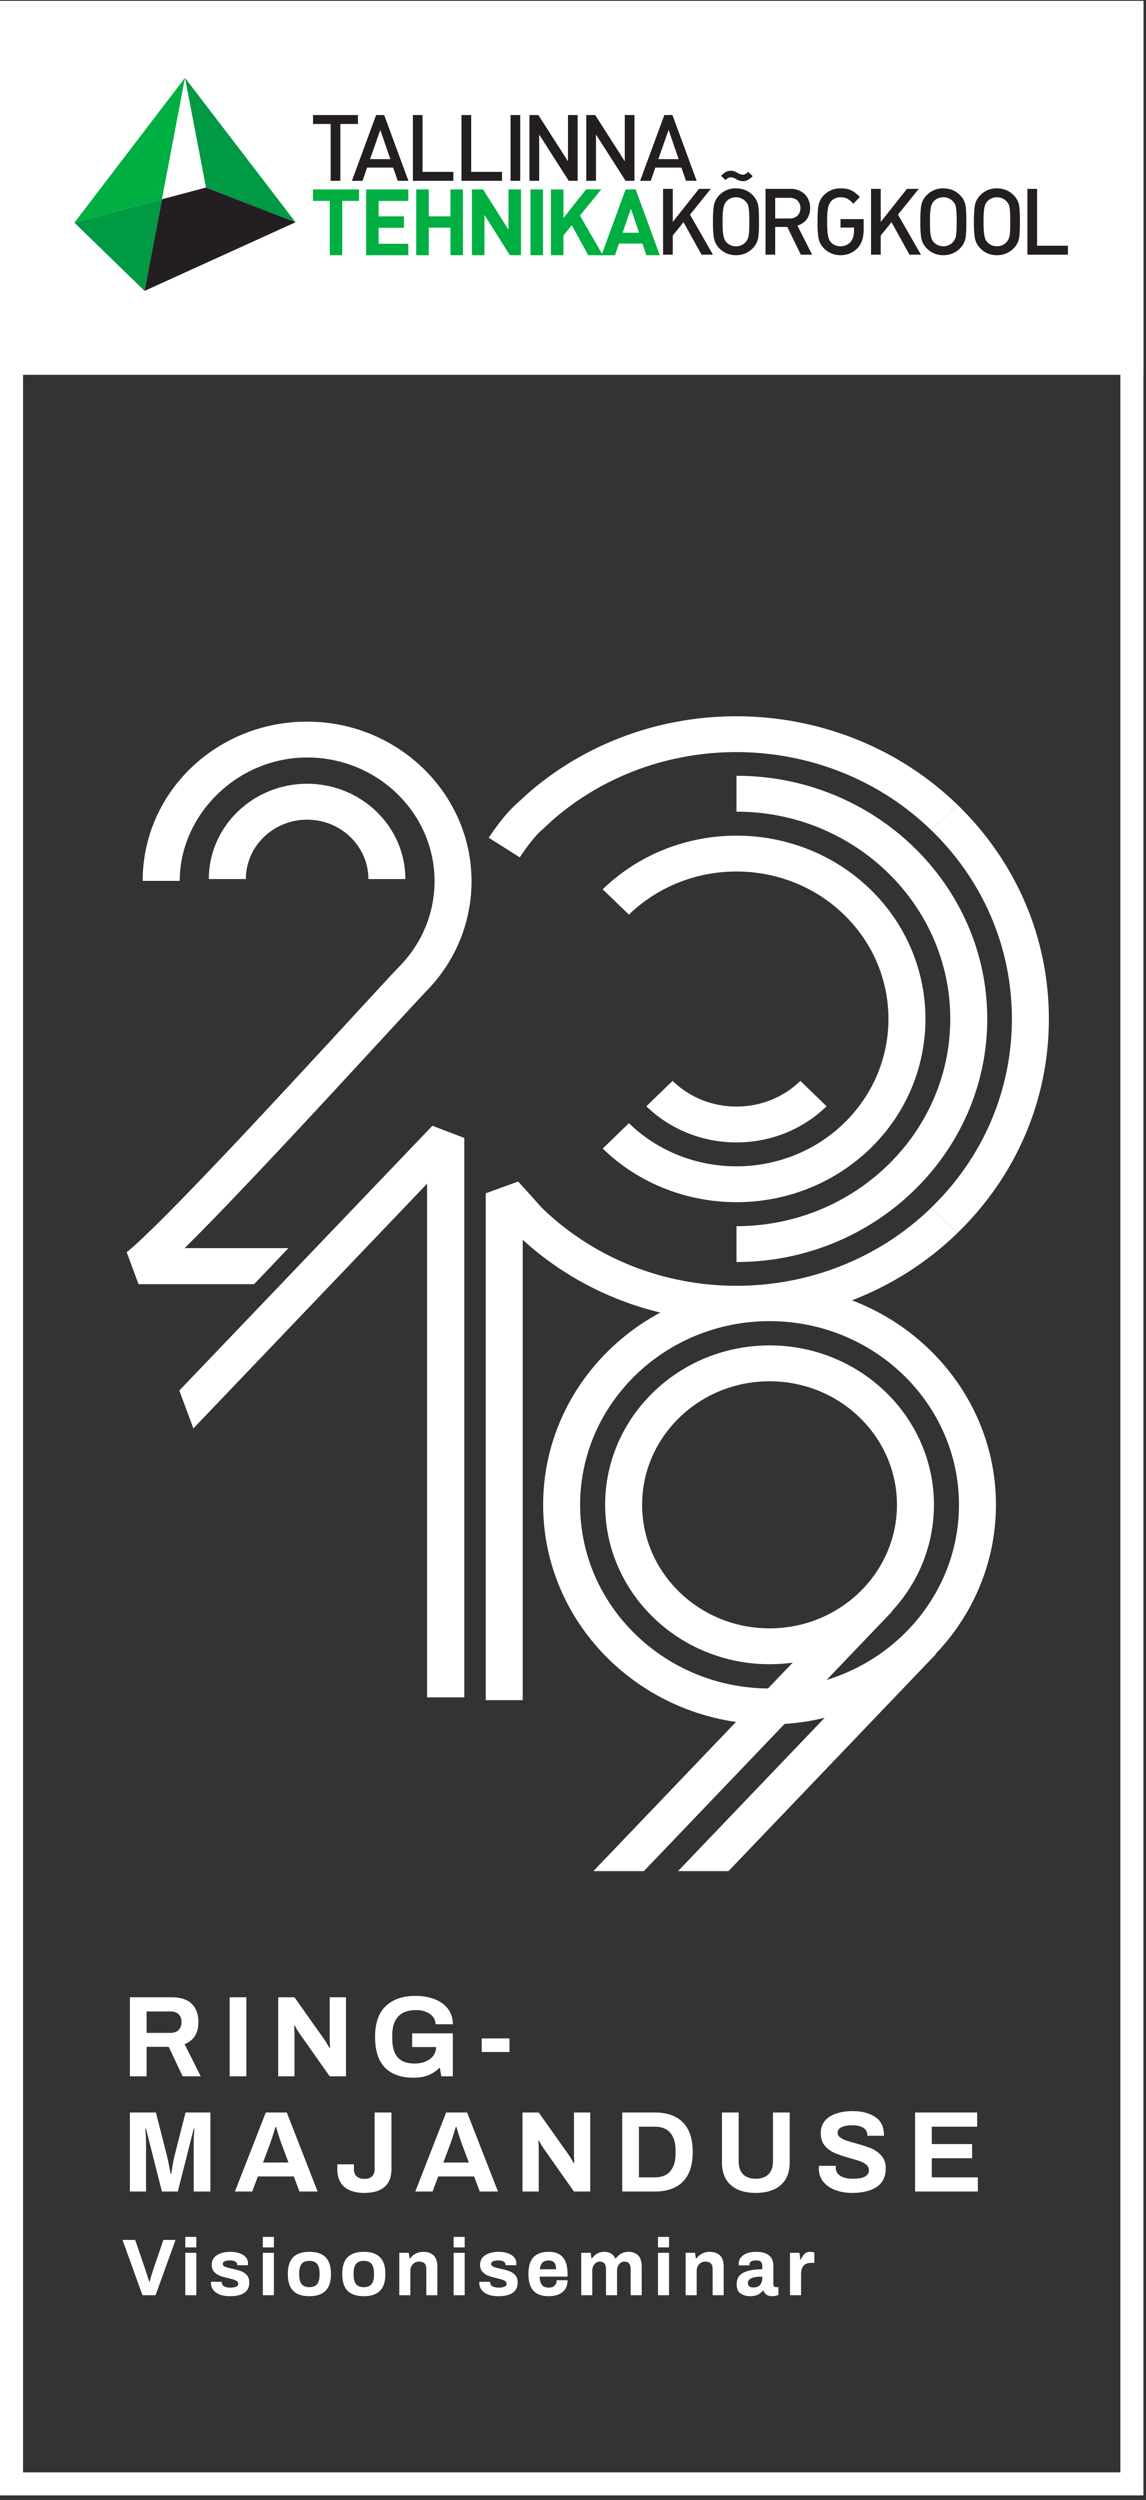 <?xml version="1.0" encoding="UTF-8"?>
<svg width="199px" height="434px" viewBox="0 0 199 434" version="1.1" xmlns="http://www.w3.org/2000/svg" xmlns:xlink="http://www.w3.org/1999/xlink">
    <rect x="0" y="0" width="199" height="434" fill="#333333" stroke="none"/>
    <!-- Generator: Sketch 52.6 (67491) - http://www.bohemiancoding.com/sketch -->
    <title>Visiooniseminar_mark</title>
    <desc>Created with Sketch.</desc>
    <g id="Page-1" stroke="none" stroke-width="1" fill="none" fill-rule="evenodd">
        <g id="Visiooniseminar_mark" transform="translate(0, -0.395)">
            <rect id="Rectangle" stroke="#FFFFFF" stroke-width="4" fill-rule="nonzero" x="2" y="2.549" width="194.551" height="429.03"></rect>
            <path d="M22.556,347.107 L29.836,347.107 C31.37,347.107 32.523,347.484 33.296,348.237 C34.07,348.991 34.456,350.047 34.456,351.407 C34.456,353.327 33.656,354.607 32.056,355.247 L34.856,360.827 L31.716,360.827 L29.296,355.707 L25.456,355.707 L25.456,360.827 L22.556,360.827 L22.556,347.107 Z M29.576,353.287 C30.203,353.287 30.683,353.121 31.016,352.787 C31.35,352.454 31.516,351.994 31.516,351.407 C31.516,350.821 31.35,350.367 31.016,350.047 C30.683,349.727 30.203,349.567 29.576,349.567 L25.456,349.567 L25.456,353.287 L29.576,353.287 Z M39.874,347.107 L42.774,347.107 L42.774,360.827 L39.874,360.827 L39.874,347.107 Z M48.313,347.107 L51.133,347.107 L56.413,354.567 C56.573,354.794 56.839,355.241 57.213,355.907 L57.313,355.847 L57.253,354.687 L57.253,347.107 L60.073,347.107 L60.073,360.827 L57.253,360.827 L51.953,353.307 C51.699,352.947 51.439,352.507 51.173,351.987 L51.073,352.047 C51.113,352.621 51.133,353.021 51.133,353.247 L51.133,360.827 L48.313,360.827 L48.313,347.107 Z M71.771,361.067 C69.651,361.067 68.014,360.487 66.861,359.327 C65.708,358.167 65.131,356.381 65.131,353.967 C65.131,351.607 65.744,349.834 66.971,348.647 C68.198,347.461 69.931,346.867 72.171,346.867 C73.358,346.867 74.441,347.051 75.421,347.417 C76.401,347.784 77.181,348.337 77.761,349.077 C78.341,349.817 78.631,350.721 78.631,351.787 L75.631,351.787 C75.631,351.041 75.301,350.444 74.641,349.997 C73.981,349.551 73.191,349.327 72.271,349.327 C70.871,349.327 69.828,349.701 69.141,350.447 C68.454,351.194 68.111,352.267 68.111,353.667 L68.111,354.267 C68.111,355.734 68.428,356.824 69.061,357.537 C69.694,358.251 70.664,358.607 71.971,358.607 C73.051,358.607 73.944,358.351 74.651,357.837 C75.358,357.324 75.718,356.627 75.731,355.747 L71.571,355.747 L71.571,353.367 L78.631,353.367 L78.631,360.827 L76.631,360.827 L76.371,359.307 C75.731,359.921 75.058,360.367 74.351,360.647 C73.644,360.927 72.784,361.067 71.771,361.067 Z M83.649,354.247 L88.469,354.247 L88.469,356.607 L83.649,356.607 L83.649,354.247 Z M22.556,367.107 L27.076,367.107 L28.996,374.667 C29.143,375.241 29.356,376.274 29.636,377.767 L29.736,377.767 C29.976,376.207 30.163,375.174 30.296,374.667 L32.216,367.107 L36.536,367.107 L36.536,380.827 L33.636,380.827 L33.636,372.087 C33.636,371.701 33.676,370.967 33.756,369.887 L33.656,369.887 L33.236,371.507 L30.876,380.827 L28.116,380.827 L25.756,371.507 L25.336,369.887 L25.236,369.887 C25.316,371.007 25.356,371.741 25.356,372.087 L25.356,380.827 L22.556,380.827 L22.556,367.107 Z M46.154,367.107 L49.794,367.107 L55.154,380.827 L51.994,380.827 L51.014,378.207 L44.774,378.207 L43.794,380.827 L40.794,380.827 L46.154,367.107 Z M50.094,375.787 L48.794,372.307 C48.634,371.881 48.348,370.981 47.934,369.607 L47.834,369.607 C47.421,370.981 47.134,371.881 46.974,372.307 L45.674,375.787 L50.094,375.787 Z M63.293,381.067 C61.773,381.067 60.606,380.721 59.793,380.027 C58.979,379.334 58.573,378.314 58.573,376.967 L58.573,376.107 L61.453,376.107 L61.453,376.927 C61.453,377.474 61.609,377.894 61.923,378.187 C62.236,378.481 62.693,378.627 63.293,378.627 C63.879,378.627 64.319,378.481 64.613,378.187 C64.906,377.894 65.053,377.474 65.053,376.927 L65.053,367.107 L67.973,367.107 L67.973,376.967 C67.973,378.314 67.573,379.334 66.773,380.027 C65.973,380.721 64.813,381.067 63.293,381.067 Z M77.471,367.107 L81.111,367.107 L86.471,380.827 L83.311,380.827 L82.331,378.207 L76.091,378.207 L75.111,380.827 L72.111,380.827 L77.471,367.107 Z M81.411,375.787 L80.111,372.307 C79.951,371.881 79.664,370.981 79.251,369.607 L79.151,369.607 C78.738,370.981 78.451,371.881 78.291,372.307 L76.991,375.787 L81.411,375.787 Z M90.729,367.107 L93.549,367.107 L98.829,374.567 C98.989,374.794 99.256,375.241 99.629,375.907 L99.729,375.847 L99.669,374.687 L99.669,367.107 L102.489,367.107 L102.489,380.827 L99.669,380.827 L94.369,373.307 C94.116,372.947 93.856,372.507 93.589,371.987 L93.489,372.047 C93.529,372.621 93.549,373.021 93.549,373.247 L93.549,380.827 L90.729,380.827 L90.729,367.107 Z M108.047,367.107 L113.727,367.107 C115.821,367.107 117.437,367.677 118.577,368.817 C119.717,369.957 120.287,371.674 120.287,373.967 C120.287,376.261 119.717,377.977 118.577,379.117 C117.437,380.257 115.821,380.827 113.727,380.827 L108.047,380.827 L108.047,367.107 Z M113.727,378.367 C114.901,378.367 115.791,378.011 116.397,377.297 C117.004,376.584 117.307,375.574 117.307,374.267 L117.307,373.667 C117.307,372.361 117.004,371.351 116.397,370.637 C115.791,369.924 114.901,369.567 113.727,369.567 L110.947,369.567 L110.947,378.367 L113.727,378.367 Z M131.226,381.067 C129.372,381.067 127.932,380.614 126.906,379.707 C125.879,378.801 125.366,377.474 125.366,375.727 L125.366,367.107 L128.266,367.107 L128.266,375.587 C128.266,376.574 128.522,377.324 129.036,377.837 C129.549,378.351 130.279,378.607 131.226,378.607 C132.172,378.607 132.909,378.351 133.436,377.837 C133.962,377.324 134.226,376.574 134.226,375.587 L134.226,367.107 L137.126,367.107 L137.126,375.727 C137.126,377.474 136.609,378.801 135.576,379.707 C134.542,380.614 133.092,381.067 131.226,381.067 Z M147.944,381.067 C146.891,381.067 145.927,380.904 145.054,380.577 C144.181,380.251 143.484,379.767 142.964,379.127 C142.444,378.487 142.184,377.714 142.184,376.807 L142.204,376.367 L145.144,376.367 L145.124,376.687 C145.124,377.274 145.384,377.741 145.904,378.087 C146.424,378.434 147.151,378.607 148.084,378.607 C149.071,378.607 149.784,378.477 150.224,378.217 C150.664,377.957 150.884,377.607 150.884,377.167 C150.884,376.781 150.741,376.457 150.454,376.197 C150.167,375.937 149.807,375.731 149.374,375.577 C148.941,375.424 148.344,375.241 147.584,375.027 C146.504,374.721 145.631,374.427 144.964,374.147 C144.297,373.867 143.724,373.451 143.244,372.897 C142.764,372.344 142.524,371.614 142.524,370.707 C142.524,369.454 143.031,368.501 144.044,367.847 C145.057,367.194 146.404,366.867 148.084,366.867 C149.671,366.867 150.967,367.204 151.974,367.877 C152.981,368.551 153.484,369.561 153.484,370.907 L153.484,371.147 L150.604,371.147 L150.604,370.967 C150.604,370.461 150.374,370.061 149.914,369.767 C149.454,369.474 148.831,369.327 148.044,369.327 C147.204,369.327 146.561,369.441 146.114,369.667 C145.667,369.894 145.444,370.207 145.444,370.607 C145.444,370.914 145.577,371.177 145.844,371.397 C146.111,371.617 146.444,371.797 146.844,371.937 C147.244,372.077 147.811,372.247 148.544,372.447 C149.637,372.741 150.534,373.031 151.234,373.317 C151.934,373.604 152.537,374.027 153.044,374.587 C153.551,375.147 153.804,375.881 153.804,376.787 C153.804,378.254 153.281,379.334 152.234,380.027 C151.187,380.721 149.757,381.067 147.944,381.067 Z M158.902,367.107 L169.682,367.107 L169.682,369.567 L161.802,369.567 L161.802,372.587 L168.802,372.587 L168.802,375.047 L161.802,375.047 L161.802,378.367 L169.802,378.367 L169.802,380.827 L158.902,380.827 L158.902,367.107 Z" id="Ring-majanduse" fill="#FFFFFF"></path>
            <rect id="Rectangle" fill="#FFFFFF" fill-rule="nonzero" x="-1.56319402e-13" y="0.549" width="198.551" height="64.908"></rect>
            <g id="Group-28" transform="translate(21.216, 124.567)" fill="#FFFFFF">
                <path d="M69.553,170.961 L63.133,170.961 L63.133,82.977 L68.761,80.926 L72.93,85.553 C91.576,103.556 121.874,103.526 140.488,85.483 L145.022,89.887 C134.453,100.131 120.56,105.253 106.678,105.253 C93.306,105.253 79.965,100.525 69.553,91.049 L69.553,170.961 Z" id="Fill-1"></path>
                <path d="M145.024,89.883 L140.48,85.479 C149.526,76.73 154.487,65.082 154.498,52.706 C154.498,40.32 149.526,28.682 140.48,19.923 L145.034,15.518 C155.269,25.449 160.918,38.653 160.918,52.706 C160.918,66.748 155.269,79.953 145.024,89.883" id="Fill-3"></path>
                <path d="M69.034,24.655 L63.656,21.251 C65.49,18.523 66.96,16.735 68.398,15.431 C68.721,15.149 69.034,14.866 69.347,14.573 C69.878,14.078 70.42,13.573 71.004,13.078 C92.401,-5.046 124.919,-3.965 145.034,15.522 L140.48,19.927 C122.751,2.743 94.1,1.793 75.235,17.755 C74.766,18.159 74.287,18.604 73.787,19.068 C73.453,19.392 73.109,19.695 72.755,20.008 C71.733,20.927 70.556,22.412 69.034,24.655" id="Fill-5"></path>
                <path d="M106.672,94.904 L106.672,88.681 C127.142,88.681 143.797,72.537 143.797,52.696 C143.797,32.864 127.142,16.721 106.672,16.721 L106.672,10.497 C130.686,10.497 150.217,29.43 150.217,52.696 C150.217,75.972 130.686,94.904 106.672,94.904" id="Fill-7"></path>
                <path d="M106.672,74.143 C100.753,74.143 95.197,71.91 91.018,67.869 L95.573,63.464 C98.533,66.333 102.472,67.919 106.672,67.919 C110.862,67.919 114.812,66.333 117.772,63.464 L122.317,67.869 C118.148,71.91 112.582,74.143 106.672,74.143" id="Fill-9"></path>
                <path d="M106.672,84.516 C98.251,84.516 89.851,81.414 83.441,75.211 L87.995,70.807 C98.282,80.788 115.052,80.788 125.339,70.807 C135.636,60.825 135.636,44.58 125.339,34.599 C115.052,24.618 98.282,24.618 87.995,34.599 L83.441,30.204 C96.25,17.788 117.084,17.788 129.894,30.194 C142.682,42.61 142.682,62.805 129.894,75.211 C123.484,81.414 115.083,84.516 106.672,84.516" id="Fill-11"></path>
                <path d="M40.184,52.166 C28.615,64.714 7.071,88.132 0.787,93.203 L2.84,98.749 L22.903,98.749 L28.865,92.496 L10.844,92.496 C20.047,83.383 35.129,67.027 44.967,56.349 C48.792,52.207 51.805,48.923 52.909,47.782 C57.912,42.64 60.664,35.891 60.664,28.809 C60.664,13.554 47.854,1.098 32.117,1.098 C16.368,1.098 3.559,13.373 3.559,28.739 L9.99,28.739 C9.99,17.353 19.912,7.321 32.117,7.321 C44.311,7.321 54.243,16.959 54.243,28.789 C54.243,34.275 52.107,39.508 48.23,43.498 C47.062,44.691 44.175,47.832 40.184,52.166" id="Fill-13"></path>
                <path d="M112.413,115.603 C100.208,115.603 90.286,125.221 90.286,137.051 C90.286,148.881 100.208,158.499 112.413,158.499 C124.618,158.499 134.54,148.881 134.54,137.051 C134.54,125.221 124.618,115.603 112.413,115.603 M112.413,164.722 C96.665,164.722 83.866,152.316 83.866,137.051 C83.866,121.796 96.665,109.38 112.413,109.38 C128.161,109.38 140.96,121.796 140.96,137.051 C140.96,152.316 128.161,164.722 112.413,164.722" id="Fill-16"></path>
                <path d="M112.413,105.165 C94.278,105.165 79.52,119.471 79.52,137.049 C79.52,154.628 94.278,168.933 112.413,168.933 C130.548,168.933 145.306,154.628 145.306,137.049 C145.306,119.471 130.548,105.165 112.413,105.165 M112.413,175.166 C90.734,175.166 73.1,158.063 73.1,137.049 C73.1,116.036 90.734,98.942 112.413,98.942 C134.092,98.942 151.727,116.036 151.727,137.049 C151.727,158.063 134.092,175.166 112.413,175.166" id="Fill-18"></path>
                <path d="M49.176,28.429 L42.756,28.429 C42.756,22.742 37.982,18.115 32.115,18.115 C26.247,18.115 21.473,22.742 21.473,28.429 L15.043,28.429 C15.043,19.307 22.703,11.881 32.115,11.881 C41.526,11.881 49.176,19.307 49.176,28.429" id="Fill-20"></path>
                <polygon id="Fill-22" points="53.863 71.256 9.922 117.213 12.361 123.79 52.946 81.308 52.946 170.474 59.408 170.474 59.408 73.368"></polygon>
                <polygon id="Fill-24" points="105.288 200.637 141.308 162.964 136.597 158.741 96.523 200.637"></polygon>
                <polygon id="Fill-26" points="90.591 200.637 133.667 155.589 128.956 151.356 81.825 200.637"></polygon>
            </g>
            <path d="M21.272,389.223 L23.47,389.223 L25.276,394.487 C25.379,394.786 25.589,395.449 25.906,396.475 L25.976,396.475 C26.275,395.449 26.475,394.786 26.578,394.487 L28.37,389.223 L30.484,389.223 L27.012,398.827 L24.744,398.827 L21.272,389.223 Z M32.177,388.705 L34.095,388.705 L34.095,390.525 L32.177,390.525 L32.177,388.705 Z M32.177,391.463 L34.095,391.463 L34.095,398.827 L32.177,398.827 L32.177,391.463 Z M39.917,398.995 C38.89,398.995 38.085,398.783 37.502,398.358 C36.919,397.934 36.627,397.367 36.627,396.657 L36.641,396.489 L38.503,396.489 L38.503,396.587 C38.512,396.914 38.659,397.15 38.944,397.294 C39.229,397.439 39.576,397.511 39.987,397.511 C40.37,397.511 40.696,397.46 40.967,397.357 C41.238,397.255 41.373,397.087 41.373,396.853 C41.373,396.592 41.235,396.396 40.96,396.265 C40.685,396.135 40.253,396.004 39.665,395.873 C39.058,395.733 38.564,395.591 38.181,395.446 C37.798,395.302 37.467,395.075 37.187,394.767 C36.907,394.459 36.767,394.049 36.767,393.535 C36.767,392.817 37.068,392.264 37.67,391.876 C38.272,391.489 39.049,391.295 40.001,391.295 C40.888,391.295 41.62,391.475 42.199,391.834 C42.778,392.194 43.067,392.681 43.067,393.297 L43.053,393.619 L41.191,393.619 L41.191,393.535 C41.191,393.293 41.077,393.106 40.848,392.975 C40.619,392.845 40.314,392.779 39.931,392.779 C39.548,392.779 39.245,392.831 39.021,392.933 C38.797,393.036 38.685,393.181 38.685,393.367 C38.685,393.601 38.813,393.773 39.07,393.885 C39.327,393.997 39.74,394.109 40.309,394.221 C40.934,394.361 41.443,394.501 41.835,394.641 C42.227,394.781 42.568,395.01 42.857,395.327 C43.146,395.645 43.291,396.074 43.291,396.615 C43.291,398.202 42.166,398.995 39.917,398.995 Z M45.641,388.705 L47.559,388.705 L47.559,390.525 L45.641,390.525 L45.641,388.705 Z M45.641,391.463 L47.559,391.463 L47.559,398.827 L45.641,398.827 L45.641,391.463 Z M53.718,398.995 C52.458,398.995 51.52,398.683 50.904,398.057 C50.288,397.432 49.98,396.461 49.98,395.145 C49.98,393.829 50.288,392.859 50.904,392.233 C51.52,391.608 52.458,391.295 53.718,391.295 C54.978,391.295 55.918,391.608 56.539,392.233 C57.16,392.859 57.47,393.829 57.47,395.145 C57.47,396.461 57.16,397.432 56.539,398.057 C55.918,398.683 54.978,398.995 53.718,398.995 Z M53.718,397.427 C54.343,397.427 54.796,397.248 55.076,396.888 C55.356,396.529 55.496,395.985 55.496,395.257 L55.496,395.033 C55.496,394.305 55.356,393.762 55.076,393.402 C54.796,393.043 54.343,392.863 53.718,392.863 C53.093,392.863 52.642,393.043 52.367,393.402 C52.092,393.762 51.954,394.305 51.954,395.033 L51.954,395.257 C51.954,395.985 52.092,396.529 52.367,396.888 C52.642,397.248 53.093,397.427 53.718,397.427 Z M63.166,398.995 C61.906,398.995 60.968,398.683 60.352,398.057 C59.736,397.432 59.428,396.461 59.428,395.145 C59.428,393.829 59.736,392.859 60.352,392.233 C60.968,391.608 61.906,391.295 63.166,391.295 C64.426,391.295 65.367,391.608 65.987,392.233 C66.608,392.859 66.918,393.829 66.918,395.145 C66.918,396.461 66.608,397.432 65.987,398.057 C65.367,398.683 64.426,398.995 63.166,398.995 Z M63.166,397.427 C63.792,397.427 64.244,397.248 64.524,396.888 C64.804,396.529 64.944,395.985 64.944,395.257 L64.944,395.033 C64.944,394.305 64.804,393.762 64.524,393.402 C64.244,393.043 63.792,392.863 63.166,392.863 C62.541,392.863 62.091,393.043 61.815,393.402 C61.54,393.762 61.402,394.305 61.402,395.033 L61.402,395.257 C61.402,395.985 61.54,396.529 61.815,396.888 C62.091,397.248 62.541,397.427 63.166,397.427 Z M69.339,391.463 L70.977,391.463 L71.117,392.429 L71.215,392.429 C71.812,391.673 72.577,391.295 73.511,391.295 C74.267,391.295 74.862,391.501 75.296,391.911 C75.73,392.322 75.947,392.98 75.947,393.885 L75.947,398.827 L74.029,398.827 L74.029,394.291 C74.029,393.834 73.922,393.503 73.707,393.297 C73.492,393.092 73.175,392.989 72.755,392.989 C72.325,392.989 71.969,393.141 71.684,393.444 C71.399,393.748 71.257,394.123 71.257,394.571 L71.257,398.827 L69.339,398.827 L69.339,391.463 Z M78.773,388.705 L80.691,388.705 L80.691,390.525 L78.773,390.525 L78.773,388.705 Z M78.773,391.463 L80.691,391.463 L80.691,398.827 L78.773,398.827 L78.773,391.463 Z M86.514,398.995 C85.487,398.995 84.682,398.783 84.099,398.358 C83.515,397.934 83.224,397.367 83.224,396.657 L83.238,396.489 L85.1,396.489 L85.1,396.587 C85.109,396.914 85.256,397.15 85.541,397.294 C85.825,397.439 86.173,397.511 86.584,397.511 C86.966,397.511 87.293,397.46 87.564,397.357 C87.834,397.255 87.97,397.087 87.97,396.853 C87.97,396.592 87.832,396.396 87.557,396.265 C87.281,396.135 86.85,396.004 86.262,395.873 C85.655,395.733 85.16,395.591 84.778,395.446 C84.395,395.302 84.064,395.075 83.784,394.767 C83.504,394.459 83.364,394.049 83.364,393.535 C83.364,392.817 83.665,392.264 84.267,391.876 C84.869,391.489 85.646,391.295 86.598,391.295 C87.484,391.295 88.217,391.475 88.796,391.834 C89.374,392.194 89.664,392.681 89.664,393.297 L89.65,393.619 L87.788,393.619 L87.788,393.535 C87.788,393.293 87.673,393.106 87.445,392.975 C87.216,392.845 86.91,392.779 86.528,392.779 C86.145,392.779 85.842,392.831 85.618,392.933 C85.394,393.036 85.282,393.181 85.282,393.367 C85.282,393.601 85.41,393.773 85.667,393.885 C85.923,393.997 86.336,394.109 86.906,394.221 C87.531,394.361 88.04,394.501 88.432,394.641 C88.824,394.781 89.164,395.01 89.454,395.327 C89.743,395.645 89.888,396.074 89.888,396.615 C89.888,398.202 88.763,398.995 86.514,398.995 Z M95.29,398.995 C94.105,398.995 93.221,398.683 92.637,398.057 C92.054,397.432 91.762,396.461 91.762,395.145 C91.762,393.829 92.054,392.859 92.637,392.233 C93.221,391.608 94.105,391.295 95.29,391.295 C96.382,391.295 97.199,391.61 97.74,392.24 C98.282,392.87 98.552,393.839 98.552,395.145 L98.552,395.593 L93.708,395.593 C93.727,396.247 93.857,396.73 94.1,397.042 C94.343,397.355 94.749,397.511 95.318,397.511 C95.72,397.511 96.044,397.399 96.291,397.175 C96.539,396.951 96.662,396.634 96.662,396.223 L98.552,396.223 C98.552,397.147 98.254,397.84 97.656,398.302 C97.059,398.764 96.27,398.995 95.29,398.995 Z M96.564,394.319 C96.564,393.302 96.14,392.793 95.29,392.793 C94.805,392.793 94.439,392.919 94.191,393.171 C93.944,393.423 93.792,393.806 93.736,394.319 L96.564,394.319 Z M100.931,391.463 L102.569,391.463 L102.709,392.429 L102.807,392.429 C103.348,391.673 104.048,391.295 104.907,391.295 C105.84,391.295 106.484,391.673 106.839,392.429 L106.951,392.429 C107.511,391.673 108.239,391.295 109.135,391.295 C109.835,391.295 110.392,391.501 110.808,391.911 C111.223,392.322 111.431,392.98 111.431,393.885 L111.431,398.827 L109.513,398.827 L109.513,394.291 C109.513,393.423 109.153,392.989 108.435,392.989 C108.061,392.989 107.753,393.141 107.511,393.444 C107.268,393.748 107.147,394.123 107.147,394.571 L107.147,398.827 L105.229,398.827 L105.229,394.291 C105.229,393.423 104.869,392.989 104.151,392.989 C103.777,392.989 103.467,393.141 103.22,393.444 C102.972,393.748 102.849,394.123 102.849,394.571 L102.849,398.827 L100.931,398.827 L100.931,391.463 Z M114.257,388.705 L116.175,388.705 L116.175,390.525 L114.257,390.525 L114.257,388.705 Z M114.257,391.463 L116.175,391.463 L116.175,398.827 L114.257,398.827 L114.257,391.463 Z M119.057,391.463 L120.695,391.463 L120.835,392.429 L120.933,392.429 C121.531,391.673 122.296,391.295 123.229,391.295 C123.986,391.295 124.58,391.501 125.014,391.911 C125.449,392.322 125.665,392.98 125.665,393.885 L125.665,398.827 L123.747,398.827 L123.747,394.291 C123.747,393.834 123.64,393.503 123.425,393.297 C123.211,393.092 122.894,392.989 122.473,392.989 C122.044,392.989 121.687,393.141 121.402,393.444 C121.118,393.748 120.975,394.123 120.975,394.571 L120.975,398.827 L119.057,398.827 L119.057,391.463 Z M130.2,398.995 C129.631,398.995 129.108,398.846 128.632,398.547 C128.156,398.249 127.918,397.707 127.918,396.923 C127.918,395.981 128.305,395.311 129.08,394.914 C129.855,394.518 130.951,394.319 132.37,394.319 L132.37,393.801 C132.37,393.475 132.298,393.223 132.153,393.045 C132.008,392.868 131.735,392.779 131.334,392.779 C130.905,392.779 130.599,392.845 130.417,392.975 C130.235,393.106 130.144,393.26 130.144,393.437 L130.144,393.647 L128.296,393.647 C128.287,393.591 128.282,393.489 128.282,393.339 C128.282,392.723 128.555,392.229 129.101,391.855 C129.647,391.482 130.373,391.295 131.278,391.295 C132.286,391.295 133.04,391.501 133.539,391.911 C134.038,392.322 134.288,392.915 134.288,393.689 L134.288,396.937 C134.288,397.105 134.335,397.229 134.428,397.308 C134.521,397.388 134.638,397.427 134.778,397.427 L135.17,397.427 L135.17,398.771 C134.871,398.921 134.503,398.995 134.064,398.995 C133.681,398.995 133.362,398.911 133.105,398.743 C132.848,398.575 132.673,398.337 132.58,398.029 L132.496,398.029 C132.225,398.347 131.915,398.587 131.565,398.75 C131.215,398.914 130.76,398.995 130.2,398.995 Z M130.802,397.483 C131.343,397.483 131.74,397.332 131.992,397.028 C132.244,396.725 132.37,396.321 132.37,395.817 L132.37,395.593 C130.699,395.593 129.864,395.967 129.864,396.713 C129.864,396.947 129.941,397.133 130.095,397.273 C130.249,397.413 130.485,397.483 130.802,397.483 Z M137.184,391.463 L138.822,391.463 L138.976,392.653 L139.074,392.653 C139.233,392.233 139.438,391.902 139.69,391.659 C139.942,391.417 140.274,391.295 140.684,391.295 C140.955,391.295 141.198,391.337 141.412,391.421 L141.412,393.213 L140.88,393.213 C140.255,393.213 139.802,393.384 139.522,393.724 C139.242,394.065 139.102,394.581 139.102,395.271 L139.102,398.827 L137.184,398.827 L137.184,391.463 Z" id="Visiooniseminar" fill="#FFFFFF"></path>
            <g id="logo-full-copy" transform="translate(12.917, 13.905)">
                <polygon id="Path" fill="#009944" points="38.401 25.07 19.207 0.007 22.855 19.044"></polygon>
                <polygon id="Path" fill="#00AF41" points="19.2 0 0 25.142 15.202 21.083"></polygon>
                <polygon id="Path" fill="#231F20" points="22.849 19.044 15.202 21.083 12.181 36.989 38.401 25.07"></polygon>
                <polygon id="Path" fill="#009944" points="0 25.142 12.181 36.989 15.202 21.083"></polygon>
                <polygon id="Path" fill="#231F20" points="46.187 8.012 46.187 17.88 44.501 17.88 44.501 8.012 41.441 8.012 41.441 6.46 49.24 6.46 49.24 8.012"></polygon>
                <path d="M56.14,17.88 L55.354,15.584 L50.826,15.584 L50.04,17.886 L48.189,17.886 L52.393,6.46 L53.794,6.46 L58.004,17.88 L56.154,17.88 L56.14,17.88 Z M53.126,9.039 L51.342,14.117 L54.858,14.117 L53.12,9.039 L53.126,9.039 Z" id="Shape" fill="#231F20" fill-rule="nonzero"></path>
                <polygon id="Path" fill="#231F20" points="58.778 17.88 58.778 6.46 60.456 6.46 60.456 16.327 65.81 16.327 65.81 17.88"></polygon>
                <polygon id="Path" fill="#231F20" points="67.218 17.88 67.218 6.46 68.903 6.46 68.903 16.327 74.257 16.327 74.257 17.88"></polygon>
                <polygon id="Path" fill="#231F20" points="75.737 6.46 77.423 6.46 77.423 17.88 75.737 17.88"></polygon>
                <polygon id="Path" fill="#231F20" points="85.843 17.88 80.708 9.841 80.708 17.88 79.022 17.88 79.022 6.46 80.569 6.46 85.711 14.485 85.711 6.46 87.39 6.46 87.39 17.88"></polygon>
                <polygon id="Path" fill="#231F20" points="95.711 17.88 90.575 9.841 90.575 17.88 88.89 17.88 88.89 6.46 90.437 6.46 95.572 14.485 95.572 6.46 97.258 6.46 97.258 17.88"></polygon>
                <path d="M106.2,17.88 L105.407,15.584 L100.88,15.584 L100.086,17.886 L98.236,17.886 L102.446,6.453 L103.847,6.453 L108.057,17.873 L106.2,17.873 L106.2,17.88 Z M103.186,9.039 L101.402,14.117 L104.924,14.117 L103.186,9.039 Z" id="Shape" fill="#231F20" fill-rule="nonzero"></path>
                <polygon id="Path" fill="#00AF41" points="46.517 21.36 46.517 30.793 44.343 30.793 44.343 21.36 41.434 21.36 41.434 19.373 49.425 19.373 49.425 21.36"></polygon>
                <polygon id="Path" fill="#00AF41" points="50.661 30.786 50.661 19.38 57.984 19.38 57.984 21.366 52.829 21.366 52.829 24.05 57.224 24.05 57.224 26.037 52.829 26.037 52.829 28.806 57.984 28.806 57.984 30.799"></polygon>
                <polygon id="Path" fill="#00AF41" points="65.301 30.786 65.301 26.01 61.534 26.01 61.534 30.793 59.366 30.793 59.366 19.373 61.534 19.373 61.534 24.044 65.301 24.044 65.301 19.373 67.469 19.373 67.469 30.786"></polygon>
                <polygon id="Path" fill="#00AF41" points="75.612 30.786 71.203 23.78 71.203 30.786 69.035 30.786 69.035 19.373 70.972 19.373 75.38 26.366 75.38 19.373 77.548 19.373 77.548 30.786"></polygon>
                <polygon id="Path" fill="#00AF41" points="79.201 19.373 81.369 19.373 81.369 30.793 79.201 30.793"></polygon>
                <polygon id="Path" fill="#00AF41" points="89.227 30.786 86.365 25.589 84.924 27.366 84.924 30.786 82.75 30.786 82.75 19.38 84.924 19.38 84.924 24.34 88.85 19.366 91.494 19.366 87.793 23.905 91.759 30.786"></polygon>
                <path d="M99.32,30.786 L98.639,28.773 L94.561,28.773 L93.874,30.793 L91.534,30.793 L95.711,19.373 L97.469,19.373 L101.653,30.793 L99.32,30.793 L99.32,30.786 Z M96.643,22.734 L95.189,26.892 L98.051,26.892 L96.643,22.734 Z" id="Shape" fill="#00AF41" fill-rule="nonzero"></path>
                <polygon id="Path" fill="#231F20" points="108.903 30.701 105.777 25.063 103.907 27.379 103.907 30.701 102.221 30.701 102.221 19.274 103.907 19.274 103.907 25.017 108.454 19.274 110.509 19.274 106.901 23.747 110.886 30.701"></polygon>
                <path d="M118.877,24.984 C118.89,26.07 118.851,26.958 118.765,27.668 C118.655,28.387 118.322,29.054 117.813,29.576 C117.051,30.375 115.985,30.817 114.878,30.793 C113.779,30.817 112.722,30.375 111.97,29.576 C111.458,29.057 111.127,28.388 111.025,27.668 C110.909,26.778 110.863,25.881 110.886,24.984 C110.873,23.899 110.919,22.991 111.025,22.281 C111.127,21.568 111.456,20.906 111.963,20.393 C112.717,19.594 113.777,19.151 114.878,19.176 C116.068,19.189 117.046,19.59 117.813,20.393 C118.318,20.907 118.651,21.564 118.765,22.274 C118.851,22.984 118.89,23.892 118.877,24.984 Z M117.786,17.064 C117.443,17.406 117.139,17.643 116.881,17.768 C116.446,17.971 115.949,17.999 115.493,17.847 C115.295,17.781 115.096,17.695 114.898,17.584 C114.607,17.386 114.303,17.281 113.999,17.274 C113.88,17.274 113.748,17.294 113.609,17.34 C113.477,17.386 113.285,17.524 113.061,17.748 L112.287,17.005 C112.651,16.643 112.968,16.406 113.226,16.294 C113.656,16.095 114.147,16.071 114.594,16.229 C114.772,16.294 114.964,16.386 115.169,16.511 C115.473,16.709 115.771,16.814 116.061,16.814 C116.194,16.827 116.326,16.794 116.478,16.722 C116.63,16.656 116.808,16.525 117.013,16.327 L117.786,17.064 Z M117.198,24.997 C117.198,23.872 117.165,23.063 117.086,22.57 C117.053,22.344 116.99,22.123 116.901,21.912 C116.808,21.741 116.689,21.583 116.544,21.445 C116.117,20.982 115.51,20.725 114.878,20.741 C114.249,20.727 113.644,20.983 113.219,21.445 C112.946,21.765 112.767,22.155 112.704,22.57 C112.598,23.063 112.552,23.872 112.558,24.997 C112.552,26.109 112.598,26.905 112.704,27.385 C112.79,27.872 112.955,28.26 113.219,28.543 C113.643,29.003 114.245,29.26 114.872,29.247 C115.977,29.275 116.929,28.475 117.086,27.385 C117.165,26.905 117.198,26.109 117.198,24.997 Z" id="Shape" fill="#231F20" fill-rule="nonzero"></path>
                <path d="M126.141,30.701 L123.801,25.885 L121.693,25.885 L121.693,30.701 L120.014,30.701 L120.014,19.274 L124.323,19.274 C125.253,19.234 126.159,19.571 126.835,20.208 C127.457,20.854 127.79,21.722 127.76,22.616 C127.782,23.329 127.563,24.028 127.139,24.603 C126.732,25.11 126.174,25.476 125.546,25.649 L128.104,30.701 L126.141,30.701 Z M126.075,22.629 C126.094,22.133 125.907,21.65 125.559,21.294 C125.222,20.985 124.766,20.833 124.191,20.833 L121.693,20.833 L121.693,24.418 L124.191,24.418 C124.693,24.443 125.184,24.271 125.559,23.938 C125.89,23.622 126.068,23.188 126.081,22.629 L126.075,22.629 Z" id="Shape" fill="#231F20" fill-rule="nonzero"></path>
                <path d="M137.053,26.241 C137.073,27.648 136.749,28.727 136.075,29.477 C135.303,30.336 134.192,30.817 133.034,30.793 C131.937,30.809 130.882,30.368 130.126,29.576 C129.616,29.056 129.287,28.388 129.188,27.668 C129.07,26.778 129.022,25.881 129.042,24.984 C129.036,23.899 129.082,22.991 129.188,22.281 C129.292,21.57 129.621,20.911 130.126,20.399 C130.878,19.601 131.935,19.159 133.034,19.182 C133.788,19.182 134.422,19.301 134.925,19.537 C135.434,19.794 135.916,20.175 136.399,20.689 L135.255,21.86 C134.976,21.52 134.641,21.231 134.264,21.004 C133.884,20.812 133.46,20.719 133.034,20.735 C132.407,20.722 131.805,20.978 131.382,21.439 C131.111,21.759 130.935,22.149 130.873,22.563 C130.761,23.057 130.708,23.866 130.721,24.991 C130.708,26.089 130.761,26.892 130.866,27.392 C130.946,27.885 131.118,28.273 131.375,28.55 C131.792,29.01 132.347,29.24 133.034,29.24 C133.781,29.24 134.376,28.977 134.819,28.438 C135.196,27.951 135.381,27.352 135.374,26.622 L135.374,25.997 L133.034,25.997 L133.034,24.524 L137.053,24.524 L137.053,26.234 L137.053,26.241 Z" id="Path" fill="#231F20"></path>
                <polygon id="Path" fill="#231F20" points="145.011 30.701 141.891 25.063 140.02 27.379 140.02 30.701 138.335 30.701 138.335 19.274 140.02 19.274 140.02 25.017 144.568 19.274 146.623 19.274 143.015 23.747 147 30.701"></polygon>
                <path d="M154.885,24.984 C154.898,26.07 154.859,26.958 154.773,27.668 C154.663,28.387 154.33,29.054 153.821,29.576 C153.058,30.374 151.993,30.816 150.886,30.793 C149.787,30.816 148.73,30.374 147.978,29.576 C147.467,29.057 147.136,28.388 147.033,27.668 C146.918,26.778 146.871,25.881 146.894,24.984 C146.881,23.899 146.927,22.991 147.033,22.281 C147.137,21.57 147.466,20.911 147.972,20.399 C148.726,19.6 149.785,19.158 150.886,19.182 C152.076,19.195 153.054,19.597 153.821,20.399 C154.326,20.913 154.659,21.57 154.773,22.281 C154.859,22.991 154.898,23.899 154.885,24.991 M153.206,24.991 C153.206,23.866 153.173,23.057 153.094,22.563 C153.061,22.337 152.999,22.116 152.909,21.906 C152.816,21.735 152.697,21.577 152.552,21.439 C152.125,20.976 151.518,20.719 150.886,20.735 C150.257,20.72 149.652,20.977 149.227,21.439 C149.102,21.577 149.003,21.735 148.91,21.906 C148.824,22.09 148.758,22.313 148.712,22.563 C148.606,23.057 148.56,23.866 148.573,24.991 C148.56,26.102 148.606,26.898 148.712,27.379 C148.798,27.865 148.97,28.254 149.227,28.536 C149.651,28.997 150.253,29.253 150.88,29.24 C151.985,29.268 152.937,28.468 153.094,27.379 C153.173,26.898 153.206,26.102 153.206,24.991" id="Shape" fill="#231F20" fill-rule="nonzero"></path>
                <path d="M164.191,24.984 C164.198,26.07 164.165,26.958 164.079,27.668 C163.97,28.387 163.637,29.055 163.127,29.576 C162.364,30.374 161.299,30.816 160.192,30.793 C159.093,30.818 158.035,30.375 157.284,29.576 C156.772,29.057 156.441,28.388 156.339,27.668 C156.221,26.779 156.173,25.881 156.194,24.984 C156.187,23.899 156.233,22.991 156.339,22.281 C156.444,21.57 156.772,20.911 157.278,20.399 C158.03,19.602 159.087,19.16 160.186,19.182 C161.375,19.195 162.36,19.597 163.127,20.399 C163.632,20.914 163.964,21.571 164.079,22.281 C164.165,22.991 164.204,23.899 164.191,24.991 M162.512,24.991 C162.512,23.866 162.473,23.057 162.4,22.563 C162.367,22.337 162.305,22.116 162.215,21.906 C162.118,21.734 161.998,21.577 161.858,21.439 C161.431,20.975 160.824,20.718 160.192,20.735 C159.563,20.72 158.959,20.977 158.533,21.439 C158.408,21.577 158.302,21.735 158.216,21.906 C158.124,22.09 158.058,22.313 158.018,22.563 C157.912,23.057 157.866,23.866 157.872,24.991 C157.866,26.102 157.912,26.898 158.018,27.379 C158.097,27.865 158.269,28.254 158.533,28.536 C158.957,28.997 159.559,29.253 160.186,29.24 C161.291,29.268 162.243,28.468 162.4,27.379 C162.473,26.898 162.512,26.102 162.512,24.991" id="Shape" fill="#231F20" fill-rule="nonzero"></path>
                <polygon id="Path" fill="#231F20" points="165.487 30.701 165.487 19.274 167.172 19.274 167.172 29.142 172.526 29.142 172.526 30.701"></polygon>
            </g>
        </g>
    </g>
</svg>